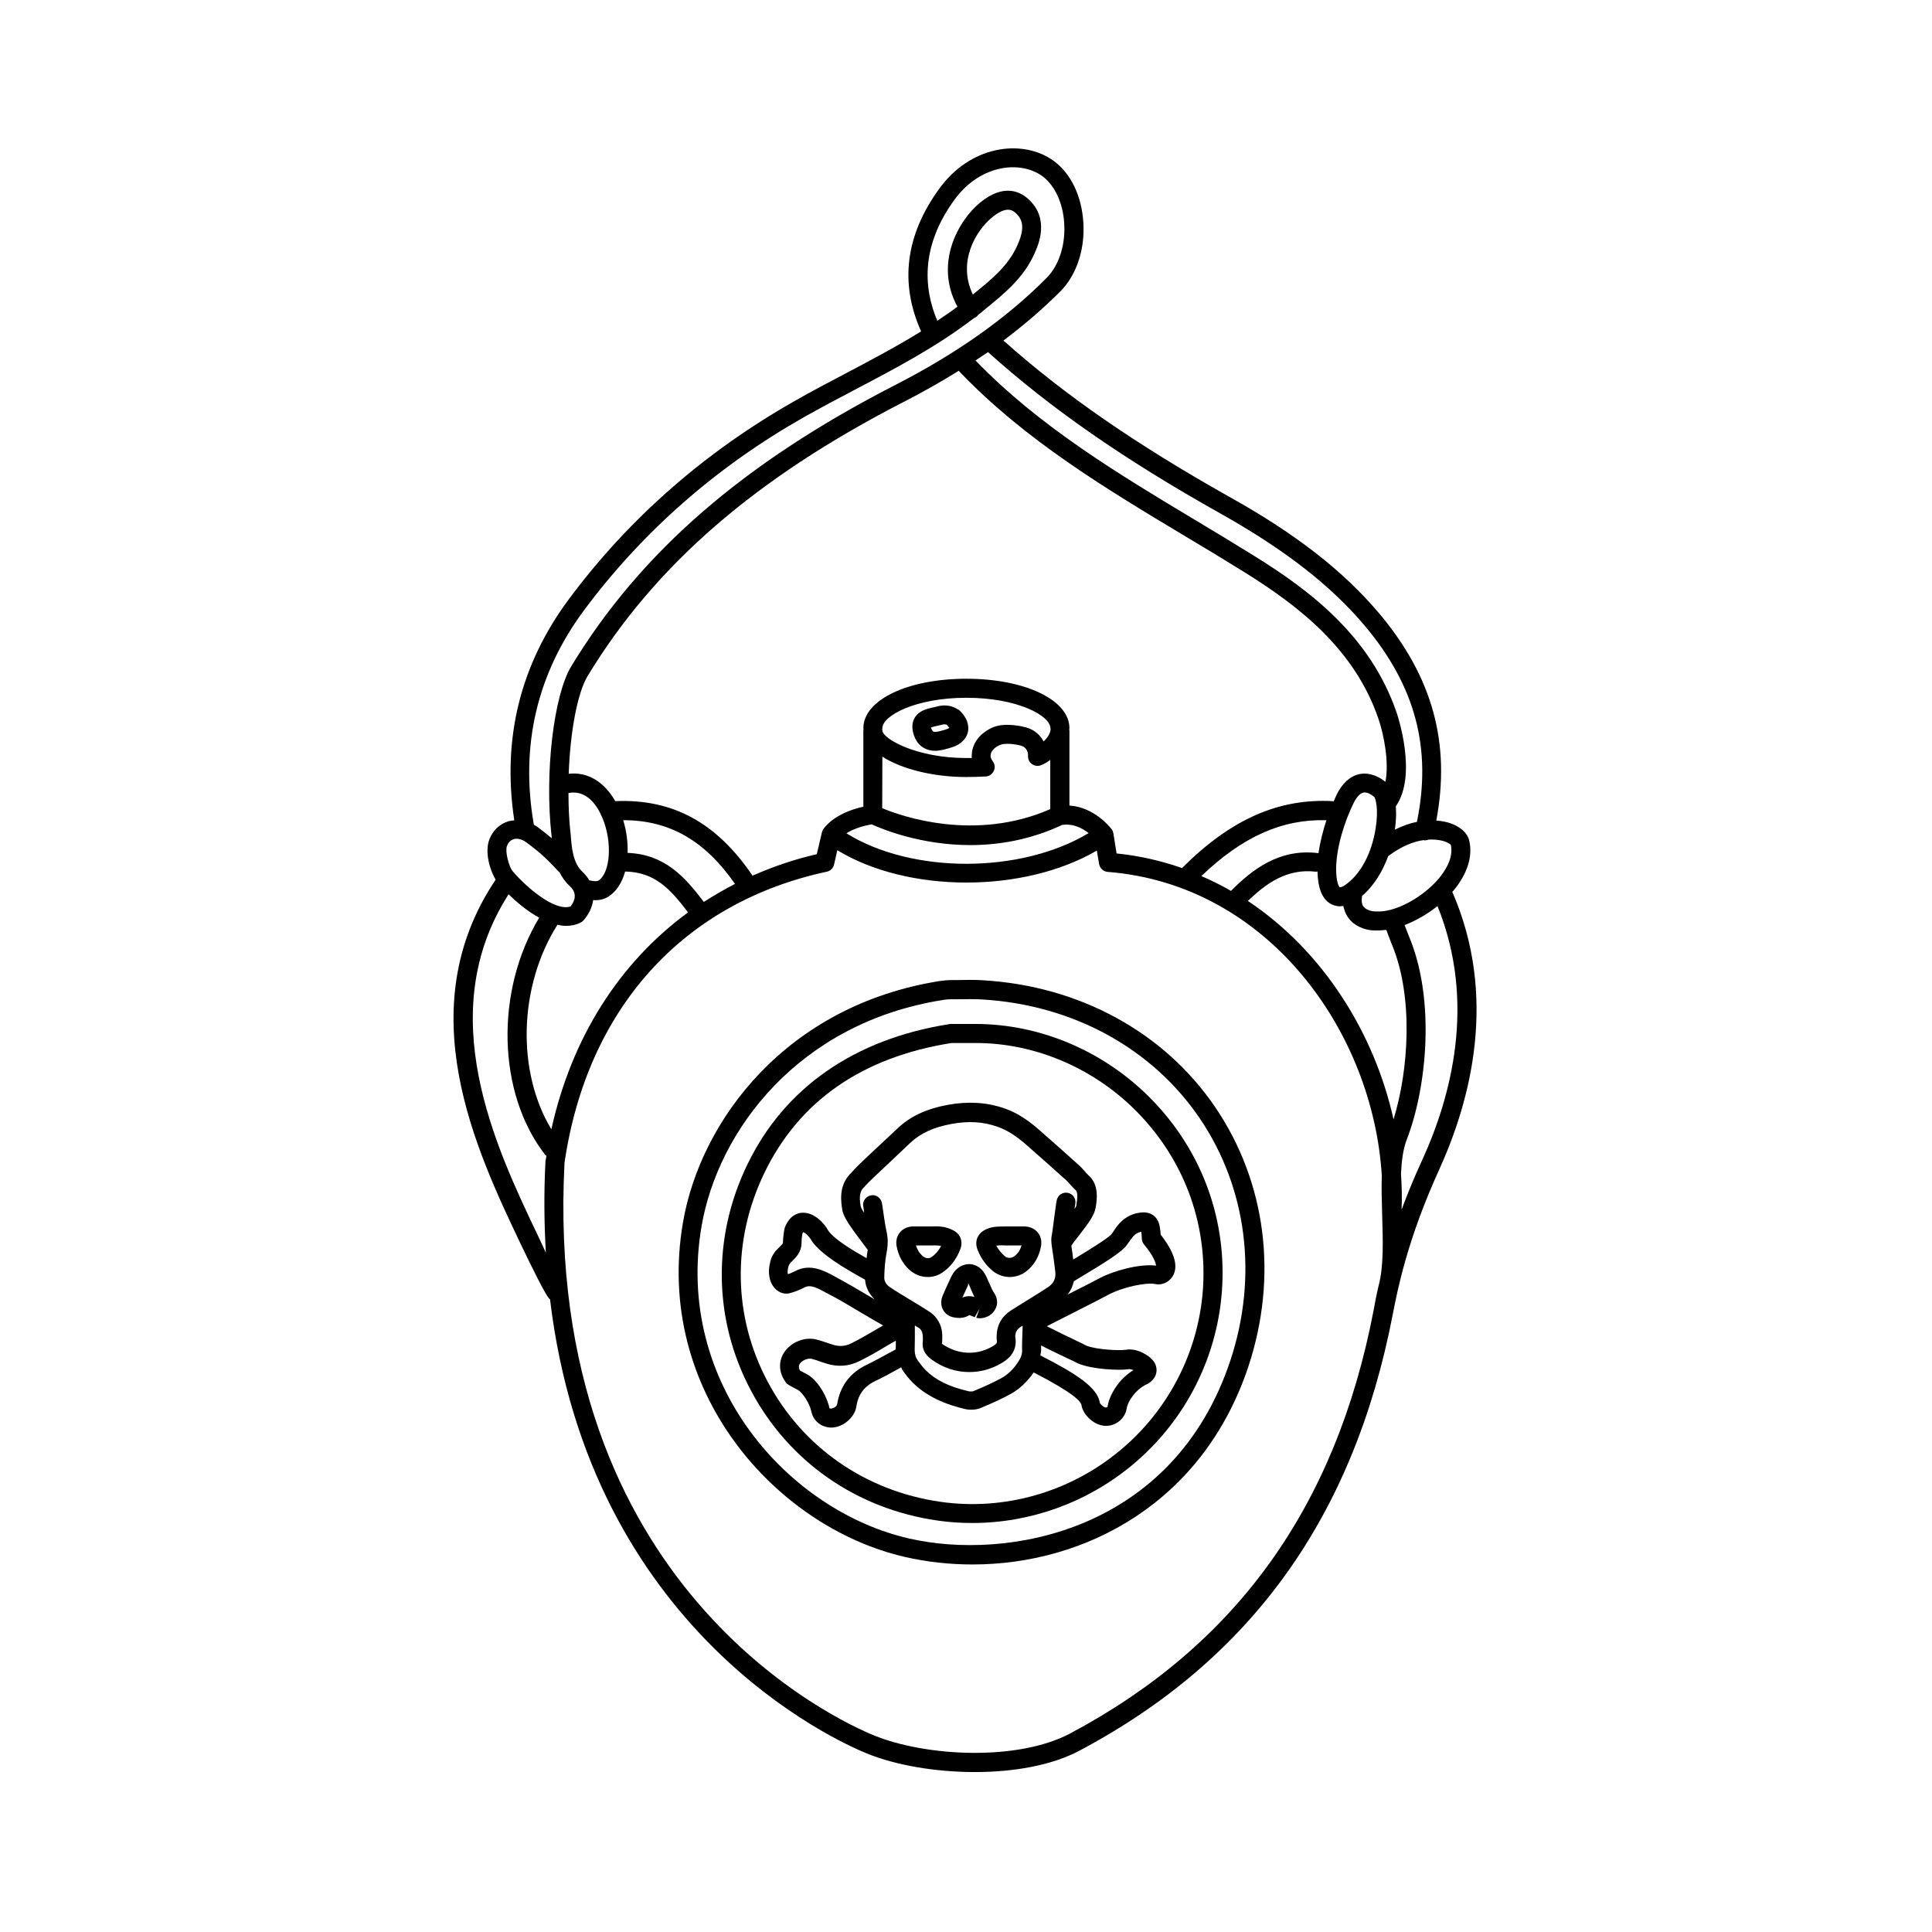 <?xml version="1.0" encoding="UTF-8"?>
<!-- Uploaded to: ICON Repo, www.iconrepo.com, Generator: ICON Repo Mixer Tools -->
<svg fill="#000000" width="800px" height="800px" version="1.1" viewBox="144 144 512 512" xmlns="http://www.w3.org/2000/svg">
 <g>
  <path d="m528.87 380.35c0.102-0.102 0.152-0.152 0.25-0.25 3.727-4.434 5.238-9.168 4.231-13.352-0.453-1.965-2.266-3.629-4.988-4.586-1.059-0.352-2.316-0.605-3.727-0.707 3.828-20.453-0.957-37.988-15.062-54.816-9.473-11.234-22.066-21.109-39.801-30.984-24.738-13.906-43.781-27.055-59.852-41.414 5.492-4.133 10.48-8.414 15.012-12.949 4.637-4.637 6.902-12.043 6.047-19.699-0.754-6.902-3.879-12.543-8.566-15.516-7.961-5.09-21.211-3.527-29.523 7.961-8.918 12.293-10.531 24.988-4.785 37.785-6.449 3.981-13.199 7.559-19.801 11.035-4.586 2.418-9.219 4.836-13.703 7.406-23.73 13.453-43.883 31.086-59.75 52.395-13 17.434-17.836 37.18-14.559 58.746-0.555 0.051-1.059 0.102-1.562 0.25-2.367 0.707-4.231 2.519-5.09 4.938-1.16 3.176 0.102 7.91 1.715 10.531-23.023 34.258-5.188 71.691 6.648 96.582 2.418 5.039 6.953 14.41 7.758 14.609 10.48 87.715 75.621 116.98 83.934 120.36 7.656 3.125 18.137 4.938 28.668 4.938 10.125 0 20.254-1.715 27.66-5.644 45.594-24.184 72.75-62.07 83.078-115.68 1.258-6.449 3.828-19.801 12.395-38.543 8.266-18.285 15.469-45.59 3.375-73.398zm-0.402-12.496c0.855 3.527-1.664 7.152-3.176 8.969-4.332 5.09-11.637 9.07-16.625 8.715-0.754 0.051-2.469-0.25-3.273-1.211-0.555-0.656-0.605-1.664-0.453-2.871 3.273-2.82 5.492-6.648 6.953-10.578 3.629-2.719 6.801-3.879 9.32-4.231 0.152 0.051 0.301 0.051 0.453 0.051 0.352 0 0.656-0.102 0.957-0.203 1.359-0.051 2.418 0.051 3.074 0.203 1.711 0.301 2.621 1.004 2.769 1.156zm-16.172 24.988c0.203 0.605 0.453 1.16 0.656 1.664 5.644 13.754 4.383 33.051 0.352 46.148-5.09-22.922-18.691-44.637-38.594-57.887 4.836-4.684 10.379-8.664 17.984-7.758 0.152 0 0.301-0.051 0.453-0.051 0.102 4.281 1.16 7.152 3.324 8.465 0.656 0.402 1.512 0.754 2.672 0.754 0.25 0 0.605-0.102 0.855-0.102 0.301 1.512 0.906 2.672 1.562 3.477 2.016 2.418 5.188 3.125 7.106 3.023h0.805c0.605 0 1.258-0.102 1.914-0.152 0.305 0.805 0.66 1.766 0.91 2.418zm-134.46-48.316c5.039 3.223 13.301 5.391 22.27 5.391 1.762 0 3.477-0.051 5.141-0.152 0.906-0.051 1.715-0.605 2.117-1.461 0.402-0.805 0.301-1.812-0.25-2.519-0.555-0.754-0.605-1.211-0.605-1.461 0-1.109 0.855-2.168 2.418-2.871 1.258-0.605 4.031-0.301 5.594 0.152 1.863 0.504 1.965 2.215 1.914 2.769 0 0.855 0.352 1.664 1.059 2.117 0.707 0.504 1.613 0.605 2.367 0.301 0.906-0.352 1.715-0.855 2.469-1.41v13.047c-19.949 8.715-39.348 1.914-44.535-0.25zm44.535-6.949c0 0.504-0.605 1.812-1.812 2.922-0.805-1.562-2.266-3.074-4.637-3.727-0.555-0.152-5.742-1.562-9.168 0.152-3.273 1.562-5.238 4.281-5.238 7.406v0.555h-1.41c-13.402 0-22.27-5.188-22.27-7.305 0-0.102-0.051-0.203-0.051-0.301 0-0.102 0.051-0.203 0.051-0.301 0-3.273 8.664-8.062 22.27-8.062 13.602 0 22.27 4.785 22.27 8.062 0 0.102 0.051 0.203 0.051 0.301-0.004 0.094-0.055 0.195-0.055 0.297zm-47.359 24.887c2.871 1.309 13.047 5.492 26.148 5.492 7.457 0 15.82-1.359 24.336-5.34 2.922-0.453 5.391 0.906 7.004 2.168-18.035 10.832-46.855 10.832-64.184 0.051 1.305-0.859 3.473-1.816 6.695-2.371zm64.035 2.316c0-0.051-0.051-0.051-0.051-0.102-0.051-0.352-0.203-0.707-0.453-1.008 0 0 0-0.051-0.051-0.051-0.352-0.453-4.586-5.742-11.082-6.144v-19.902c0-0.102-0.051-0.203-0.051-0.301 0-0.102 0.051-0.203 0.051-0.301 0-7.457-11.738-13.098-27.305-13.098-15.566 0-27.305 5.644-27.305 13.098 0 0.102 0.051 0.203 0.051 0.301 0 0.102-0.051 0.203-0.051 0.301v20.203c-7.859 1.762-10.43 5.644-10.73 6.144-0.102 0.152-0.102 0.301-0.152 0.453-0.051 0.102-0.102 0.152-0.102 0.203l-1.359 5.793c-5.996 1.359-11.637 3.324-17.027 5.691-9.523-14.055-21.16-20.402-36.375-19.75-2.973-5.188-7.356-7.809-12.344-7.254 0.402-10.984 2.266-21.363 5.039-25.945 17.836-29.371 44.438-52.395 83.633-72.547 5.238-2.672 10.078-5.441 14.711-8.312 0.051 0.051 0.102 0.152 0.152 0.203 17.434 18.238 38.996 31.137 59.801 43.629 5.238 3.125 10.43 6.246 15.617 9.473 14.008 8.715 29.223 20.152 35.621 38.895 1.512 4.383 2.871 11.637 1.863 16.727-2.922-2.266-5.391-2.367-6.953-2.016-2.469 0.555-4.535 2.469-5.996 5.492-0.25 0.504-0.504 1.16-0.754 1.715-0.051 0-0.102-0.051-0.152-0.051-14.359-0.805-27.004 4.734-39.902 17.582-0.051 0.051-0.051 0.102-0.102 0.152-5.492-1.914-11.285-3.273-17.383-3.879zm-148.93 78.496c-9.219-15.266-8.715-37.836 1.613-54.211 0.754 0.152 1.512 0.301 2.266 0.301 1.309 0 2.672-0.25 3.93-0.906 0.301-0.152 0.555-0.352 0.754-0.605 1.461-1.664 2.266-3.527 2.519-5.34 0.152 0 0.301 0.051 0.504 0.051 1.16 0 2.418-0.25 3.527-0.957 2.215-1.41 3.629-3.777 4.434-6.648 7.859 0.152 11.941 4.586 16.676 10.832-18.137 13.297-30.832 33.098-36.223 57.484zm12.445-65.898c-0.402 0.25-1.461 0.152-2.418-0.102-0.453-0.805-1.059-1.562-1.812-2.266-2.469-2.266-2.82-6.449-3.023-8.918l-0.102-1.16c-0.402-3.426-0.555-7.106-0.555-10.781 4.988-0.957 7.758 3.629 8.969 6.551 2.719 6.348 2.164 14.66-1.059 16.676zm27.961 5.641c-5.09-6.699-10.328-12.594-20.203-13 0.102-2.871-0.301-5.844-1.16-8.664 12.242 0 21.562 5.34 29.625 16.879-2.82 1.461-5.59 3.074-8.262 4.785zm169.58-4.231c-0.656 0.352-1.059 0.352-1.059 0.352-0.203-0.152-0.957-1.359-0.957-4.887 0.051-5.996 2.418-12.949 4.637-17.434 0.754-1.562 1.715-2.57 2.57-2.769 0.102-0.051 0.25-0.051 0.352-0.051 0.855 0 1.812 0.605 2.519 1.16 0.402 0.453 1.211 3.273 0.402 8.312-1.059 6.852-4.184 12.594-8.465 15.316zm-4.586-17.434c-0.906 2.769-1.664 5.742-2.117 8.766-0.051 0-0.152-0.051-0.203-0.051-10.125-1.211-17.332 4.332-22.973 10.027-2.519-1.461-5.141-2.769-7.859-3.93 10.984-10.48 21.363-15.113 33.152-14.812zm-89.676-124.04c16.523 14.863 36.074 28.465 61.516 42.723 17.129 9.621 29.32 19.094 38.391 29.875 13.352 15.922 17.734 32.445 13.754 51.891-1.863 0.352-3.828 1.059-5.844 2.066 0.152-1.109 0.25-2.168 0.301-3.176 0.051-0.957 0-2.016-0.051-3.023 5.793-8.262 0.453-24.133 0.203-24.836-6.902-20.203-22.922-32.344-37.734-41.516-5.188-3.223-10.43-6.398-15.668-9.523-20.305-12.191-41.312-24.789-58.191-42.27 1.105-0.75 2.215-1.457 3.324-2.211-0.051-0.051-0.051-0.051 0 0zm-106.96 68.266c15.469-20.758 35.066-37.938 58.191-51.035 4.484-2.519 9.02-4.938 13.551-7.305 10.629-5.594 21.613-11.336 31.488-18.941 0.152-0.051 0.352-0.152 0.504-0.25 0.25-0.152 0.453-0.352 0.605-0.605 0.203-0.152 0.402-0.352 0.656-0.504l1.008-0.855c5.09-4.133 10.379-8.363 13.301-14.965 1.008-2.266 4.082-9.219-1.715-14.41-2.066-1.867-6.398-4.184-12.695 0.953-5.844 4.785-12.242 16.172-6.047 27.609-1.715 1.309-3.527 2.519-5.34 3.727-4.535-10.781-3.074-21.562 4.535-32.043 6.551-9.02 16.727-10.48 22.773-6.648 3.324 2.117 5.691 6.551 6.246 11.84 0.656 6.098-1.109 12.043-4.637 15.566-10.578 10.629-23.73 19.949-40.254 28.414-40.102 20.605-67.309 44.234-85.648 74.414-4.684 7.707-7.106 28.312-5.238 44.941l0.051 0.656c-1.359-1.16-2.57-2.066-3.68-2.922-0.352-0.25-0.707-0.453-1.059-0.656-3.676-20.961 0.859-40.156 13.402-56.98zm108.12-104.04c1.863-1.512 3.176-1.965 4.133-1.965 1.059 0 1.664 0.555 2.016 0.855 2.168 1.965 2.316 4.434 0.453 8.613-2.418 5.441-6.953 9.117-11.789 13-4.082-8.512 0.605-16.773 5.188-20.504zm-128.67 166.71c0.352-0.957 0.957-1.613 1.812-1.863 0.25-0.102 0.504-0.102 0.805-0.102 0.855 0 1.762 0.352 2.621 1.008 2.168 1.613 4.637 3.477 8.312 7.508 0.102 0.152 0.25 0.25 0.402 0.352 0.656 1.309 1.512 2.57 2.672 3.629 2.117 1.914 1.41 3.93 0.25 5.441-4.133 1.359-11.539-4.887-15.367-9.371-1.004-1.262-2.012-5.141-1.508-6.602zm8.211 103.18c-11.234-23.527-28.012-58.844-7.758-90.434 2.066 2.016 4.938 4.484 8.113 6.195-11.688 19.348-11.184 46.402 1.562 62.824 0.102 0.152 0.25 0.203 0.352 0.301-0.051 0.453-0.152 0.855-0.25 1.309-0.453 8.566-0.352 16.625 0.102 24.336-0.707-1.508-1.363-2.918-2.121-4.531zm141.07 131.95c-13.855 7.356-38.09 6.195-52.043 0.504-9.02-3.68-87.762-39.047-81.969-151.75 5.996-40.809 31.336-68.922 69.527-77.133 0.957-0.203 1.715-0.957 1.914-1.914l0.855-3.777c18.691 11.387 49.324 11.438 68.77 0.102l0.605 3.527c0.203 1.16 1.109 2.016 2.266 2.117 42.723 3.375 70.332 42.523 72.648 80.457-0.102 3.324 0 6.801 0.102 10.43 0.203 6.699 0.453 13.652-0.957 18.844-0.605 2.57-1.008 4.734-1.309 6.449-9.977 51.984-36.273 88.664-80.41 112.14zm93.258-151.9c-2.168 4.684-3.93 9.07-5.441 13.098 0.152-3.176 0.051-6.348-0.152-9.523 0.152-3.375 0.555-6.449 1.461-8.867 5.492-14.156 7.559-37.129 0.855-53.555-0.203-0.453-0.352-0.957-0.605-1.512-0.25-0.707-0.504-1.359-0.754-1.965 2.973-1.16 5.996-2.871 8.715-5.039 10.328 25.496 3.629 50.535-4.078 67.363z"/>
  <path d="m397.73 331.93c-1.109-0.707-3.023-1.41-5.594-0.656-0.301 0.102-0.605 0.152-0.906 0.203-1.512 0.352-3.629 0.805-4.785 2.672-0.707 1.16-0.855 2.57-0.402 4.18 0.504 1.863 1.461 3.176 2.871 3.93 0.906 0.504 1.914 0.707 2.871 0.707 1.562 0 3.125-0.504 4.434-0.906 3.125-0.957 4.031-2.973 4.281-4.031 0.25-1.16 0.301-3.426-2.367-5.894-0.148-0.051-0.25-0.152-0.402-0.203zm-3.223 5.441c-0.855 0.25-2.621 0.805-3.176 0.504-0.102-0.051-0.301-0.301-0.656-1.008 0.25-0.203 1.109-0.402 1.664-0.504 0.453-0.102 0.906-0.203 1.258-0.301 0.301-0.102 0.555-0.102 0.754-0.102 0.25 0 0.402 0.051 0.555 0.102 0.453 0.504 0.605 0.805 0.656 0.805-0.098 0.102-0.402 0.301-1.055 0.504z"/>
  <path d="m404.48 403.78c-2.215-0.152-4.383-0.102-6.602-0.051h-1.613c-1.059 0-2.168 0.102-3.223 0.25-40.559 6.449-63.43 36.828-68.066 64.086-7.609 44.535 24.535 80.609 58.746 88.52 5.844 1.359 11.941 2.016 18.035 2.016 29.875 0 61.113-16.375 73.102-52.547 7.859-23.781 4.684-48.719-8.766-68.57-13.496-19.898-35.969-32.191-61.613-33.703zm65.598 100.71c-15.113 45.543-59.246 53.203-85.246 47.207-31.941-7.356-62.07-41.059-54.914-82.727 4.383-25.492 25.797-53.906 63.883-59.953 0.805-0.152 1.664-0.203 2.519-0.203h1.664c2.066-0.051 4.18-0.051 6.246 0.051 24.031 1.41 45.09 12.898 57.738 31.539 12.492 18.441 15.465 41.816 8.109 64.086z"/>
  <path d="m402.47 415.36h-0.25-6.297c-0.152 0-0.25 0-0.402 0.051-25.141 3.981-43.68 16.879-53.504 37.281-9.32 19.297-8.969 41.16 1.008 59.852 9.977 18.793 27.961 31.336 49.375 34.41 3.074 0.453 6.195 0.656 9.27 0.656 15.266 0 30.277-5.34 42.27-15.266 14.41-11.891 23.125-29.371 23.98-47.914 0.855-18.188-5.691-35.52-18.391-48.719-12.449-12.945-29.578-20.352-47.059-20.352zm38.238 113.11c-13.301 11.035-30.684 15.973-47.609 13.504-19.801-2.871-36.426-14.461-45.645-31.789-9.219-17.281-9.523-37.434-0.906-55.316 9.219-19.094 25.895-30.684 49.574-34.461h6.144c16.07-0.102 32.094 6.801 43.578 18.793 11.738 12.242 17.785 28.215 17.027 45.039-0.805 17.125-8.863 33.25-22.164 44.23z"/>
  <path d="m451.59 471.19c-0.051-0.707-0.051-1.008-0.25-2.117-0.453-2.672-2.367-4.082-5.141-3.727-2.469 0.301-4.535 1.512-6.098 3.527-0.352 0.453-0.656 0.906-0.957 1.359l-0.555 0.805c-0.855 1.059-6.246 4.383-10.176 6.75-0.102-0.656-0.152-1.309-0.25-1.965l-0.25-1.715c0.051-0.051 0.102-0.102 0.152-0.203 0.25-0.453 0.906-1.258 1.664-2.215 3.023-3.879 4.332-5.793 4.637-7.707 0.301-1.812 1.008-5.996-1.914-8.516-0.402-0.352-0.754-0.754-1.059-1.16-0.453-0.504-0.906-1.008-1.41-1.461-3.578-3.223-7.203-6.449-10.832-9.621-3.074-2.672-5.894-4.434-8.969-5.492-4.586-1.613-9.574-1.914-14.914-0.957-5.793 1.059-10.078 3.074-13.504 6.348l-4.734 4.434c-1.715 1.613-3.477 3.223-5.188 4.887-0.805 0.805-1.613 1.613-2.367 2.469l-0.555 0.605c-2.672 3.176-2.016 7.106-1.715 9.07 0.301 1.965 2.266 4.684 5.238 8.613 0.605 0.805 1.109 1.461 1.512 2.016-0.152 0.707-0.203 1.461-0.301 2.215-3.68-2.066-8.465-4.938-10.125-7.254-1.059-2.016-3.828-4.988-6.953-4.785-1.16 0.051-3.324 0.605-4.637 4.031-0.25 1.211-0.402 2.519-0.453 3.828 0 0.301-0.102 0.402-0.855 1.16-0.906 0.855-2.117 2.066-2.519 4.031-0.754 2.871-0.25 5.543 1.41 7.152 1.059 1.059 2.519 1.461 3.777 1.109 1.41-0.352 2.672-0.906 3.879-1.512 1.562-0.855 3.324 0.051 6.047 1.562 0.555 0.301 1.16 0.605 1.715 0.906 1.008 0.504 3.426 1.914 6.195 3.578 2.316 1.359 4.734 2.82 6.902 4.031-0.656 0.352-1.309 0.754-1.914 1.109-2.066 1.211-4.133 2.418-6.551 3.629-1.613 0.805-3.176 0.906-4.988 0.301l-1.258-0.402c-1.008-0.352-2.066-0.707-3.125-0.957-3.125-0.707-6.648 0.805-8.414 3.477-1.562 2.418-1.41 5.391 0.453 7.91 0.152 0.25 0.402 0.453 0.656 0.605 0.504 0.301 1.008 0.605 1.613 0.906l0.855 0.453c1.211 0.605 3.125 3.426 3.629 5.691 0.504 2.519 2.519 4.18 5.09 4.332h0.25c2.973 0 6.144-2.621 6.602-5.543 0.504-3.273 2.117-5.441 5.141-6.852 1.812-0.855 4.332-2.215 6.75-3.578 0.152 0.301 0.25 0.656 0.453 0.906 0.707 1.008 1.562 2.117 2.621 3.176 4.383 4.332 9.977 6.047 13.754 6.953 0.555 0.152 1.16 0.203 1.762 0.203 0.906 0 1.812-0.152 2.57-0.504 3.176-1.309 5.691-2.469 7.859-3.68 2.316-1.258 4.383-3.223 6.098-5.691 10.578 5.441 12.496 7.707 12.645 8.613 0.402 2.57 3.125 5.141 5.793 5.492 0.25 0.051 0.504 0.051 0.707 0.051 2.672 0 5.039-1.914 5.492-4.586 0.301-2.117 2.769-5.441 5.594-6.551 1.965-1.16 2.316-2.719 2.316-3.527 0.051-0.805-0.203-2.367-2.066-3.727-2.117-1.512-4.18-2.117-6.195-1.762-1.613 0.25-7.809-0.051-10.328-1.109-0.352-0.203-1.41-0.707-2.769-1.359-2.117-1.008-5.039-2.418-7.707-3.777 2.168-1.109 5.09-2.621 8.012-4.082 3.68-1.863 7.106-3.629 8.516-4.383 3.578-1.863 9.723-3.223 12.191-2.719 1.461 0.352 3.477-0.25 4.586-2.016 1.645-2.57 0.586-6.301-3.141-11.086zm-79.504-7.508c-0.203-1.258-0.555-3.375 0.555-4.684l0.504-0.555c0.707-0.754 1.41-1.512 2.168-2.215 1.715-1.613 3.426-3.223 5.141-4.836l4.734-4.484c2.719-2.57 6.195-4.18 10.934-5.039 4.484-0.855 8.516-0.605 12.293 0.754 2.418 0.855 4.734 2.316 7.305 4.535 3.629 3.176 7.203 6.348 10.781 9.574 0.352 0.301 0.707 0.707 1.008 1.059 0.504 0.555 1.008 1.109 1.562 1.613 0.504 0.402 0.555 1.715 0.152 4.18-0.051 0.203-0.25 0.504-0.453 0.805 0.051-0.504 0.152-1.008 0.203-1.359 0.25-1.359-0.656-2.672-2.016-2.922s-2.672 0.656-2.922 2.016c-0.203 1.008-0.402 2.769-0.656 4.535-0.25 1.812-0.453 3.727-0.656 4.734-0.203 0.906-0.102 1.762-0.051 2.418l0.402 2.719c0.203 1.562 0.453 3.125 0.605 4.684 0.152 1.664-0.504 2.922-1.914 3.879-1.664 1.109-3.375 2.168-5.039 3.176l-4.836 3.023c-2.418 1.562-3.727 3.879-3.777 6.852 0 0.25 0 0.957 0.051 1.16 0.102 0.453 0.152 0.754-1.258 1.562-4.18 2.418-9.219 2.117-13.301-0.754 0.102-0.504 0.102-1.008 0.102-1.863 0.051-2.871-1.258-5.289-3.578-6.75-1.664-1.059-3.324-2.066-4.988-3.074l-3.125-1.914c-0.754-0.453-1.512-0.957-2.266-1.461-1.008-0.754-1.461-1.613-1.41-2.621 0.051-2.469 0.25-4.586 0.605-6.398 0.402-2.168 0.402-3.879 0-5.644-0.402-1.664-0.805-4.887-1.109-6.852l-0.102-0.605c-0.203-1.359-1.461-2.418-2.82-2.168-1.359 0.203-2.367 1.461-2.168 2.82l0.102 0.605c0.051 0.352 0.102 0.805 0.152 1.211-0.461-0.656-0.812-1.312-0.914-1.715zm-4.938 19.648c-0.504-0.25-1.059-0.555-1.562-0.855-3.023-1.664-6.801-3.777-10.883-1.613-0.605 0.301-1.211 0.605-1.914 0.805-0.102-0.402-0.102-1.059 0.152-2.016 0.102-0.555 0.453-0.906 1.109-1.562 0.906-0.906 2.316-2.266 2.367-4.637 0-0.957 0.102-1.914 0.203-2.469 0.102-0.25 0.203-0.402 0.203-0.453 0.504 0.152 1.613 1.008 2.316 2.367 2.621 3.68 8.414 7.055 14.105 10.227 0.152 2.016 1.059 3.777 2.57 5.238-0.754-0.453-1.562-0.906-2.316-1.359-2.773-1.656-5.293-3.117-6.352-3.672zm6.703 22.27c-4.535 2.117-7.254 5.691-8.012 10.629-0.102 0.453-1.16 1.258-2.016 1.008-0.656-3.273-3.273-7.758-6.195-9.168l-0.855-0.453c-0.25-0.152-0.555-0.301-0.754-0.402-0.504-0.855-0.301-1.41-0.051-1.812 0.605-0.906 2.066-1.512 3.074-1.309 0.855 0.203 1.715 0.504 2.519 0.805l1.41 0.453c3.023 0.957 5.945 0.754 8.715-0.605 2.57-1.258 4.734-2.519 6.902-3.828 0.906-0.555 1.863-1.109 2.82-1.613 0 0.906 0 1.715-0.051 2.316-2.519 1.359-5.543 3.023-7.508 3.981zm35.52 3.625c-2.066 1.109-4.332 2.168-7.356 3.426-0.25 0.102-0.805 0.152-1.309 0.051-5.188-1.211-8.715-2.922-11.387-5.594-0.754-0.754-1.41-1.613-2.066-2.519-0.605-0.855-0.855-1.762-0.855-2.82 0.051-1.309 0.051-3.981 0.051-6.5 0.301 0.203 0.605 0.352 0.906 0.555 0.605 0.352 1.258 0.957 1.211 2.922v0.605c-0.301 1.863 0.402 3.477 2.117 4.785 3.074 2.316 6.602 3.477 10.176 3.477 2.922 0 5.793-0.754 8.465-2.316 1.109-0.656 4.535-2.621 3.727-7.055 0-1.211 0.453-1.965 1.461-2.621l0.504-0.301c-0.102 2.922-0.203 5.391-0.152 6.398 0.051 1.059-0.25 2.016-0.957 3.074-1.262 2.016-2.824 3.477-4.535 4.434zm20.25-3.93c3.879 1.664 11.184 1.914 13.352 1.562 0.402-0.051 0.855 0 1.41 0.25-3.578 2.066-6.348 6.348-6.852 9.574 0 0.203-0.301 0.402-0.605 0.301-0.453-0.051-1.359-0.855-1.461-1.258-0.605-4.031-6.398-7.758-15.516-12.395-0.102-0.051-0.152-0.102-0.25-0.102 0.102-0.555 0.25-1.109 0.203-1.664v-1.008c2.418 1.258 5.039 2.469 6.902 3.375 1.355 0.609 2.262 1.062 2.816 1.363zm5.894-22.621c-1.41 0.754-4.836 2.519-8.465 4.332-0.051 0-0.051 0.051-0.102 0.051 0.805-1.059 1.359-2.215 1.613-3.477l0.453-0.301c8.414-5.039 12.344-7.559 13.551-9.27l0.656-0.906c0.25-0.402 0.555-0.805 0.855-1.16 0.605-0.805 1.309-1.309 2.367-1.512 0.102 0.605 0.102 0.855 0.152 1.812 0 0.555 0.203 1.059 0.555 1.512 2.672 3.223 3.125 4.938 3.223 5.644-4.531-0.555-11.434 1.461-14.859 3.273z"/>
  <path d="m389.92 482.42c1.309 0 2.672-0.402 3.777-1.16 2.168-1.461 3.777-3.527 4.785-6.195 0.805-2.016 0.051-4.031-1.812-4.988-1.059-0.555-2.168-0.906-3.273-1.008-0.906-0.102-1.812-0.102-2.769-0.051h-4.734c-1.41 0.051-2.621 0.605-3.426 1.613-0.805 1.008-1.109 2.266-0.855 3.629 0.453 2.469 1.562 4.535 3.273 6.144 1.406 1.359 3.223 2.016 5.035 2.016zm0.855-8.363c0.707 0 1.41-0.051 2.117 0.051 0.152 0 0.352 0.051 0.504 0.102-0.656 1.258-1.512 2.215-2.519 2.922-0.855 0.605-1.914 0.203-2.519-0.402-0.754-0.707-1.309-1.613-1.613-2.672z"/>
  <path d="m407.15 480.86c1.258 1.008 2.82 1.562 4.434 1.562 1.512 0 3.074-0.504 4.332-1.461 2.168-1.664 3.477-3.93 3.981-6.801 0.203-1.359-0.102-2.621-0.906-3.578-0.855-1.008-2.066-1.512-3.477-1.562h-4.637c-0.855 0-1.762 0-2.621 0.051-0.957 0.051-1.863 0.25-2.719 0.605-1.309 0.555-2.168 1.41-2.57 2.469-0.402 1.059-0.301 2.266 0.301 3.527 0.859 2.062 2.219 3.828 3.883 5.188zm1.262-6.801c0.754-0.051 1.512-0.051 2.316 0h3.981c-0.352 1.211-0.957 2.168-1.914 2.871-0.754 0.555-1.812 0.555-2.469 0-0.906-0.754-1.664-1.664-2.316-2.82 0.148 0 0.301 0 0.402-0.051z"/>
  <path d="m395.52 483.58c-0.402 0.805-0.754 1.613-1.109 2.418l-0.352 0.805c-0.203 0.453-0.402 0.906-0.504 1.359-0.25 1.109-0.102 2.266 0.504 3.176 0.555 0.906 1.512 1.562 2.621 1.762 1.664 0.352 3.125 0.152 4.231-0.605 0.453 0.203 0.906 0.402 1.41 0.555l1.258-2.215-0.855 2.367c0.25 0.102 0.555 0.152 0.855 0.152h0.25c0.707-0.051 2.82-0.301 3.93-2.418 1.109-2.066 0.051-3.777-0.453-4.535-0.25-0.352-0.402-0.754-0.605-1.16l-0.707-1.562c-0.352-0.805-0.707-1.715-1.309-2.57-0.855-1.258-2.215-2.016-3.68-2.117-1.512 0-2.871 0.605-3.93 1.812-0.648 0.762-1.051 1.617-1.555 2.777zm4.684 1.762c0.25-0.555 0.504-1.008 0.301-1.359 0.301 0.402 0.555 1.008 0.805 1.664 0.152 0.402 0.352 0.754 0.504 1.16l0.25 0.555c0.051 0.102 0.102 0.25 0.152 0.352-1.059-0.352-2.168-0.25-3.176 0.152 0.359-0.762 0.66-1.465 1.164-2.523z"/>
 </g>
</svg>